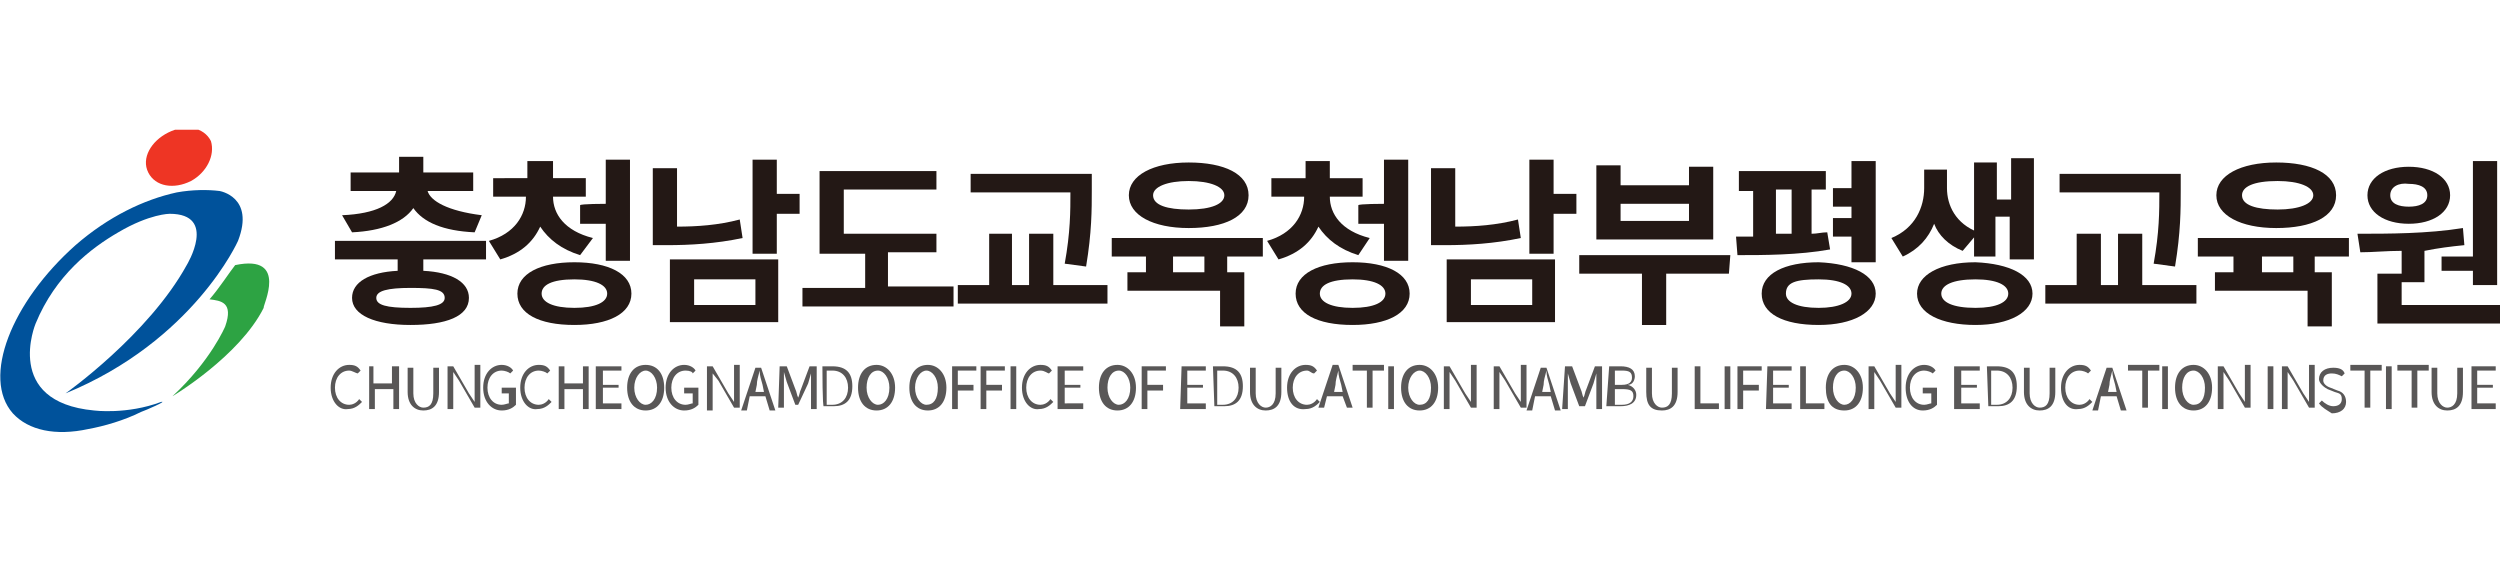 <?xml version="1.0" encoding="utf-8"?>
<!-- Generator: Adobe Illustrator 26.4.0, SVG Export Plug-In . SVG Version: 6.00 Build 0)  -->
<svg version="1.1" id="레이어_1" xmlns="http://www.w3.org/2000/svg" xmlns:xlink="http://www.w3.org/1999/xlink" x="0px"
	 y="0px" viewBox="0 0 175.4 39.5" style="enable-background:new 0 0 175.4 39.5;" xml:space="preserve">
<style type="text/css">
	.st0{clip-path:url(#SVGID_00000177485027617453894600000010867245429920963973_);fill:#EE3524;}
	.st1{clip-path:url(#SVGID_00000164478286081823689450000000347300662795384980_);fill:#00529B;}
	.st2{clip-path:url(#SVGID_00000077310536490968856540000017020145454380511395_);fill:#2DA343;}
	.st3{fill:#231815;}
	.st4{fill:#595757;}
</style>
<g>
	<g id="Layer_1">
		<g>
			<g>
				<g>
					<g>
						<defs>
							<rect id="SVGID_1_" y="9.1" width="18.9" height="21.4"/>
						</defs>
						<clipPath id="SVGID_00000059286925516261607090000001096782266869812867_">
							<use xlink:href="#SVGID_1_"  style="overflow:visible;"/>
						</clipPath>
						<path style="clip-path:url(#SVGID_00000059286925516261607090000001096782266869812867_);fill:#EE3524;" d="M14.8,9.9
							c-0.5-1-1.8-1.2-3-0.6s-1.9,1.8-1.4,2.8c0.5,1,1.8,1.2,3,0.6C14.5,12.1,15.1,10.9,14.8,9.9"/>
					</g>
				</g>
			</g>
			<g>
				<g>
					<g>
						<defs>
							<rect id="SVGID_00000045603849126325652660000016305997120246272147_" y="9.1" width="18.9" height="21.4"/>
						</defs>
						<clipPath id="SVGID_00000039094523671955030000000017408173015548847774_">
							<use xlink:href="#SVGID_00000045603849126325652660000016305997120246272147_"  style="overflow:visible;"/>
						</clipPath>
						<path style="clip-path:url(#SVGID_00000039094523671955030000000017408173015548847774_);fill:#00529B;" d="M11.3,28.2
							c0.5-0.1-1.1,0.6-1.4,0.7c-1.2,0.6-2.6,1-3.7,1.2c-2.3,0.5-4.2,0.1-5.3-1.1c-2.2-2.5-0.1-7.8,4.4-11.8c2.3-2,4.8-3.2,7.1-3.7
							c1.1-0.2,2.2-0.2,3-0.1c0,0,2.5,0.4,1.3,3.5c0,0-3.1,7-12.1,10.7c0,0,5.8-4.1,8.5-9c0,0,2.2-3.6-1.2-3.6c0,0-1.4,0-3.6,1.3
							c-1.9,1.1-4.4,3-5.8,6.4c0,0-2.3,5.5,4.1,6.1C6.6,28.8,8.9,29.1,11.3,28.2"/>
					</g>
				</g>
			</g>
			<g>
				<g>
					<g>
						<defs>
							<rect id="SVGID_00000083084553534719355840000002908713928835767690_" y="9.1" width="18.9" height="21.4"/>
						</defs>
						<clipPath id="SVGID_00000149355427461831620320000010143893491010866068_">
							<use xlink:href="#SVGID_00000083084553534719355840000002908713928835767690_"  style="overflow:visible;"/>
						</clipPath>
						<path style="clip-path:url(#SVGID_00000149355427461831620320000010143893491010866068_);fill:#2DA343;" d="M16.5,18.6
							c-0.4,0.5-1.1,1.6-1.8,2.4c0.8,0.1,1.7,0.2,1.1,1.9c0,0-1,2.4-3.7,4.9c0,0,4.7-2.8,6.4-6.2C18.4,21.5,20.3,17.8,16.5,18.6"/>
					</g>
				</g>
			</g>
		</g>
	</g>
	<g id="Layer_2">
		<g>
			<path class="st3" d="M29.7,18.1V19c2,0.1,3.2,0.8,3.2,1.9c0,1.3-1.6,1.9-4.1,1.9c-2.5,0-4.1-0.7-4.1-1.9c0-1.1,1.2-1.8,3.2-1.9
				v-0.8h-4.4v-1.3h10.6v1.3H29.7z M24,15.1c2.4-0.1,3.6-0.8,3.8-1.7h-3.2v-1.3H28V11h1.7v1.1h3.5v1.3h-3.2c0.2,0.7,1.4,1.4,3.8,1.7
				l-0.5,1.2c-2.2-0.1-3.6-0.7-4.3-1.7c-0.7,1-2.2,1.6-4.3,1.7L24,15.1z M28.8,20.2c-1.6,0-2.4,0.2-2.4,0.7c0,0.5,0.7,0.7,2.4,0.7
				c1.6,0,2.4-0.2,2.4-0.7C31.2,20.3,30.4,20.2,28.8,20.2z"/>
			<path class="st3" d="M40.7,17.9c-1.3-0.4-2.2-1.1-2.8-2c-0.5,1.1-1.4,1.9-2.8,2.3l-0.8-1.3c1.8-0.5,2.6-1.8,2.6-3.1h-2.3v-1.3H37
				v-1.2h1.8v1.2h2.3v1.3h-2.3c0,1.2,0.8,2.4,2.8,2.9L40.7,17.9z M44.3,20.6c0,1.4-1.6,2.2-4,2.2c-2.5,0-4-0.8-4-2.2
				c0-1.4,1.6-2.2,4-2.2S44.3,19.2,44.3,20.6z M42.6,20.6c0-0.6-0.8-1-2.3-1c-1.6,0-2.3,0.4-2.3,1s0.8,1,2.3,1
				C41.8,21.6,42.6,21.2,42.6,20.6z M42.5,14.3v-3.1h1.7v7.1h-1.7v-2.6h-1.8v-1.3C40.7,14.3,42.5,14.3,42.5,14.3z"/>
			<path class="st3" d="M52.1,16.7c-1.9,0.4-3.7,0.5-5.3,0.5h-1v-5.4h1.7v4.1c1.4,0,2.9-0.1,4.4-0.5L52.1,16.7z M47,18.2h7.6v4.4H47
				V18.2z M48.7,21.4H53v-1.8h-4.3V21.4z M56.1,15h-1.6v2.8h-1.7v-6.6h1.7v2.4h1.6V15z"/>
			<path class="st3" d="M66.9,20.2v1.3H56.3v-1.3h4.4v-2.4h-3.2V12h8.2v1.3h-6.5v3.1h6.5v1.3h-3.4v2.4H66.9z"/>
			<path class="st3" d="M77.7,20v1.3H67.2V20h2.2v-3.6H71V20h1.2v-3.6h1.7V20H77.7z M74.7,18.5c0.4-2.2,0.4-3.7,0.4-5h-7v-1.3h8.5
				v1.1c0,1.4,0,3-0.4,5.4L74.7,18.5z"/>
			<path class="st3" d="M86.1,18v1.1h1.2v3.8h-1.7v-2.5h-6.5v-1.3h1.3V18H78v-1.3h10.6V18H86.1z M79.2,13.7c0-1.4,1.7-2.3,4.2-2.3
				s4.2,0.8,4.2,2.3S85.9,16,83.4,16S79.2,15.1,79.2,13.7z M80.9,13.7c0,0.7,1,1,2.5,1c1.6,0,2.5-0.4,2.5-1s-1-1-2.5-1
				S80.9,13.1,80.9,13.7z M84.5,18h-2.2v1.1h2.2V18z"/>
			<path class="st3" d="M95.3,17.9c-1.3-0.4-2.2-1.1-2.8-2c-0.5,1.1-1.4,1.9-2.8,2.3l-0.8-1.3c1.8-0.5,2.6-1.8,2.6-3.1h-2.3v-1.3
				h2.4v-1.2h1.7v1.2h2.3v1.3h-2.3c0,1.2,0.8,2.4,2.8,2.9L95.3,17.9z M98.9,20.6c0,1.4-1.6,2.2-4,2.2c-2.5,0-4-0.8-4-2.2
				c0-1.4,1.6-2.2,4-2.2S98.9,19.2,98.9,20.6z M97.2,20.6c0-0.6-0.8-1-2.3-1c-1.6,0-2.3,0.4-2.3,1s0.8,1,2.3,1S97.2,21.2,97.2,20.6z
				 M97.1,14.3v-3.1h1.7v7.1h-1.7v-2.6h-1.8v-1.3C95.3,14.3,97.1,14.3,97.1,14.3z"/>
			<path class="st3" d="M106.7,16.7c-1.9,0.4-3.7,0.5-5.3,0.5h-1v-5.4h1.7v4.1c1.4,0,2.9-0.1,4.4-0.5L106.7,16.7z M101.5,18.2h7.6
				v4.4h-7.6V18.2z M103.2,21.4h4.3v-1.8h-4.3V21.4z M110.6,15h-1.6v2.8h-1.7v-6.6h1.7v2.4h1.6V15z"/>
			<path class="st3" d="M121.3,19.2h-4.4v3.6h-1.7v-3.6h-4.4v-1.3h10.6L121.3,19.2L121.3,19.2z M120.1,16.8H112v-5.2h1.7V13h4.8
				v-1.3h1.7V16.8z M118.5,14.3h-4.8v1.2h4.8V14.3z"/>
			<path class="st3" d="M128.4,17.5c-2.2,0.4-4.7,0.4-6.5,0.4l-0.1-1.3c0.4,0,0.8,0,1.2,0v-3.2h-1V12h6.1v1.3h-1v3.1
				c0.4,0,0.7-0.1,1.1-0.1L128.4,17.5z M131.6,20.6c0,1.3-1.6,2.2-4,2.2c-2.5,0-4-0.8-4-2.2c0-1.4,1.6-2.2,4-2.2
				C130,18.5,131.6,19.3,131.6,20.6z M124.6,16.4c0.4,0,0.7,0,1.1,0v-3.1h-1.1V16.4z M129.9,20.6c0-0.6-0.8-1-2.3-1
				c-1.6,0-2.3,0.2-2.3,1c0,0.6,0.8,1,2.3,1C129,21.6,129.9,21.2,129.9,20.6z M129.9,16.6h-1.3v-1.3h1.3v-0.8h-1.3v-1.3h1.3v-1.9
				h1.7v7.1h-1.7V16.6z"/>
			<path class="st3" d="M137.7,17.6c-1-0.4-1.7-1.1-2-1.9c-0.4,1-1.1,1.8-2.2,2.3l-0.8-1.3c1.7-0.7,2.3-2.2,2.3-3.5v-1.3h1.6v1.3
				c0,1.2,0.6,2.5,2.2,3.1L137.7,17.6z M142.6,20.6c0,1.3-1.6,2.2-4,2.2s-4.1-0.8-4.1-2.2c0-1.3,1.6-2.2,4.1-2.2
				C141,18.5,142.6,19.3,142.6,20.6z M140.9,20.6c0-0.6-0.8-1-2.3-1c-1.6,0-2.4,0.4-2.4,1s0.8,1,2.4,1
				C140.1,21.6,140.9,21.2,140.9,20.6z M140.1,18h-1.6v-6.6h1.6V14h1v-2.9h1.6v7.1H141v-3h-1V18z"/>
			<path class="st3" d="M154.1,20v1.3h-10.6V20h2.2v-3.6h1.7V20h1.2v-3.6h1.7V20H154.1z M151.1,18.5c0.4-2.2,0.4-3.7,0.4-5h-7v-1.3
				h8.5v1.1c0,1.4,0,3-0.4,5.4L151.1,18.5z"/>
			<path class="st3" d="M162.4,18v1.1h1.2v3.8h-1.7v-2.5h-6.5v-1.3h1.3V18h-2.5v-1.3h10.6V18H162.4z M155.5,13.7
				c0-1.4,1.7-2.3,4.2-2.3s4.2,0.8,4.2,2.3s-1.7,2.3-4.2,2.3S155.5,15.1,155.5,13.7z M157.3,13.7c0,0.7,1,1,2.5,1s2.5-0.4,2.5-1
				s-1-1-2.5-1C158.1,12.7,157.3,13.1,157.3,13.7z M160.9,18h-2.2v1.1h2.2V18z"/>
			<path class="st3" d="M175.4,21.4v1.3h-8.6v-3.5h1.7v-1.6c-1.1,0-2,0.1-2.9,0.1l-0.2-1.3c2.2,0,4.9,0,7.4-0.4l0.1,1.2
				c-1,0.1-1.8,0.2-2.8,0.4v2.2h-1.6v1.6C168.4,21.4,175.4,21.4,175.4,21.4z M166.1,13.7c0-1.2,1.2-2,2.9-2s2.9,0.8,2.9,2
				s-1.2,2-2.9,2S166.1,14.9,166.1,13.7z M167.7,13.7c0,0.6,0.6,0.8,1.3,0.8c0.7,0,1.3-0.2,1.3-0.8s-0.6-0.8-1.3-0.8
				C168.3,12.8,167.7,13.1,167.7,13.7z M173.5,18v-6.7h1.7V20h-1.7v-1h-2.2V18C171.3,18,173.5,18,173.5,18z"/>
		</g>
	</g>
	<g id="Layer_3">
		<g>
			<path class="st4" d="M23.2,27.2c0-1,0.6-1.6,1.3-1.6c0.4,0,0.6,0.1,0.8,0.4l-0.2,0.2C25,26.2,24.7,26,24.5,26c-0.6,0-1,0.5-1,1.2
				c0,0.7,0.4,1.2,1,1.2c0.2,0,0.5-0.1,0.7-0.4l0.2,0.2c-0.2,0.2-0.5,0.5-1,0.5C23.8,28.8,23.2,28.2,23.2,27.2z"/>
			<path class="st4" d="M25.8,25.7h0.4v1.2h1.3v-1.2H28v3h-0.4v-1.4h-1.3v1.4h-0.4v-3H25.8z"/>
			<path class="st4" d="M28.6,27.5v-1.7H29v1.8c0,0.7,0.4,1,0.7,1c0.4,0,0.7-0.2,0.7-1v-1.8h0.4v1.7c0,1-0.5,1.3-1.1,1.3
				C29.1,28.8,28.6,28.4,28.6,27.5z"/>
			<path class="st4" d="M31.4,25.7h0.4l1.1,1.9l0.4,0.6l0,0c0-0.2,0-0.6,0-1v-1.6h0.4v3h-0.4l-1.1-1.9l-0.4-0.6l0,0c0,0.2,0,0.6,0,1
				v1.6h-0.4V25.7z"/>
			<path class="st4" d="M33.9,27.2c0-1,0.6-1.6,1.3-1.6c0.4,0,0.7,0.2,0.8,0.4l-0.2,0.2c-0.1-0.1-0.4-0.2-0.6-0.2
				c-0.6,0-1,0.5-1,1.2c0,0.7,0.4,1.2,1,1.2c0.2,0,0.4-0.1,0.5-0.1v-0.7h-0.5v-0.4h1v1.2c-0.2,0.2-0.5,0.4-1,0.4
				C34.5,28.8,33.9,28.2,33.9,27.2z"/>
			<path class="st4" d="M36.5,27.2c0-1,0.6-1.6,1.3-1.6c0.4,0,0.6,0.1,0.8,0.4l-0.2,0.2c-0.1-0.1-0.4-0.2-0.6-0.2
				c-0.6,0-1,0.5-1,1.2c0,0.7,0.4,1.2,1,1.2c0.2,0,0.5-0.1,0.7-0.4l0.2,0.2c-0.2,0.2-0.5,0.5-1,0.5C37.1,28.8,36.5,28.2,36.5,27.2z"
				/>
			<path class="st4" d="M39.2,25.7h0.4v1.2h1.3v-1.2h0.4v3h-0.4v-1.4h-1.3v1.4h-0.4C39.2,28.7,39.2,25.7,39.2,25.7z"/>
			<path class="st4" d="M41.9,25.7h1.7V26h-1.3v1h1.1v0.2h-1.1v1.1h1.3v0.4h-1.8v-3H41.9z"/>
			<path class="st4" d="M44,27.2c0-1,0.5-1.6,1.3-1.6s1.3,0.6,1.3,1.6s-0.5,1.6-1.3,1.6S44,28.2,44,27.2z M46.1,27.2
				c0-0.7-0.4-1.2-0.8-1.2s-0.8,0.5-0.8,1.2c0,0.7,0.4,1.2,0.8,1.2S46.1,28,46.1,27.2z"/>
			<path class="st4" d="M46.7,27.2c0-1,0.6-1.6,1.3-1.6c0.4,0,0.7,0.2,0.8,0.4l-0.2,0.2c0-0.1-0.2-0.2-0.5-0.2c-0.6,0-1,0.5-1,1.2
				c0,0.7,0.4,1.2,1,1.2c0.2,0,0.4-0.1,0.5-0.1v-0.7h-0.6v-0.4h1v1.2c-0.2,0.2-0.5,0.4-1,0.4C47.3,28.8,46.7,28.2,46.7,27.2z"/>
			<path class="st4" d="M49.6,25.7H50l1.1,1.9l0.4,0.6l0,0c0-0.2,0-0.6,0-1v-1.6h0.4v3h-0.4l-1.1-1.9L50,26.2l0,0c0,0.2,0,0.6,0,1
				v1.6h-0.4V25.7L49.6,25.7z"/>
			<path class="st4" d="M53.7,27.8h-1.1l-0.2,1H52l1-3h0.4l1,3h-0.4L53.7,27.8z M53.6,27.5L53.5,27c-0.1-0.4-0.2-0.6-0.2-1l0,0
				c-0.1,0.4-0.2,0.7-0.2,1l-0.1,0.5H53.6z"/>
			<path class="st4" d="M54.7,25.7h0.5l0.6,1.6c0.1,0.2,0.1,0.4,0.2,0.6l0,0c0.1-0.2,0.1-0.4,0.2-0.6l0.6-1.6h0.5v3h-0.4V27
				c0-0.2,0-0.6,0-0.8l0,0l-0.2,0.7L56,28.4h-0.2l-0.6-1.6l-0.2-0.7l0,0c0,0.2,0,0.6,0,0.8v1.7h-0.4L54.7,25.7L54.7,25.7z"/>
			<path class="st4" d="M57.7,25.7h0.7c1,0,1.4,0.5,1.4,1.4c0,1-0.5,1.4-1.3,1.4h-0.7C57.7,28.7,57.7,25.7,57.7,25.7z M58.4,28.4
				c0.7,0,1.1-0.5,1.1-1.2c0-0.7-0.4-1.2-1.1-1.2H58v2.4H58.4z"/>
			<path class="st4" d="M60.2,27.2c0-1,0.5-1.6,1.3-1.6c0.7,0,1.3,0.6,1.3,1.6s-0.5,1.6-1.3,1.6C60.7,28.8,60.2,28.2,60.2,27.2z
				 M62.4,27.2c0-0.7-0.4-1.2-0.8-1.2c-0.5,0-0.8,0.5-0.8,1.2c0,0.7,0.4,1.2,0.8,1.2C62,28.4,62.4,28,62.4,27.2z"/>
			<path class="st4" d="M63.8,27.2c0-1,0.5-1.6,1.3-1.6c0.7,0,1.3,0.6,1.3,1.6s-0.5,1.6-1.3,1.6C64.3,28.8,63.8,28.2,63.8,27.2z
				 M65.8,27.2c0-0.7-0.4-1.2-0.8-1.2s-0.8,0.5-0.8,1.2c0,0.7,0.4,1.2,0.8,1.2C65.5,28.4,65.8,28,65.8,27.2z"/>
			<path class="st4" d="M66.8,25.7h1.7V26h-1.3v1h1.1v0.4h-1.1v1.3h-0.4V25.7z"/>
			<path class="st4" d="M68.8,25.7h1.7V26h-1.3v1h1.1v0.4h-1.1v1.3h-0.4V25.7z"/>
			<path class="st4" d="M70.9,25.7h0.4v3h-0.4V25.7z"/>
			<path class="st4" d="M71.7,27.2c0-1,0.6-1.6,1.3-1.6c0.4,0,0.6,0.1,0.8,0.4l-0.2,0.2C73.5,26.2,73.3,26,73,26c-0.6,0-1,0.5-1,1.2
				c0,0.7,0.4,1.2,1,1.2c0.2,0,0.5-0.1,0.7-0.4l0.2,0.2c-0.2,0.2-0.5,0.5-1,0.5C72.3,28.8,71.7,28.2,71.7,27.2z"/>
			<path class="st4" d="M74.2,25.7H76V26h-1.3v1h1.1v0.2h-1.1v1.1H76v0.4h-1.8V25.7L74.2,25.7z"/>
			<path class="st4" d="M77.1,27.2c0-1,0.5-1.6,1.3-1.6c0.7,0,1.3,0.6,1.3,1.6s-0.5,1.6-1.3,1.6C77.6,28.8,77.1,28.2,77.1,27.2z
				 M79.3,27.2c0-0.7-0.4-1.2-0.8-1.2c-0.5,0-0.8,0.5-0.8,1.2c0,0.7,0.4,1.2,0.8,1.2S79.3,28,79.3,27.2z"/>
			<path class="st4" d="M80.1,25.7h1.7V26h-1.3v1h1.1v0.4h-1.1v1.3h-0.4V25.7z"/>
			<path class="st4" d="M82.9,25.7h1.7V26h-1.3v1h1.1v0.2h-1.1v1.1h1.3v0.4h-1.8L82.9,25.7L82.9,25.7z"/>
			<path class="st4" d="M85.1,25.7h0.7c1,0,1.4,0.5,1.4,1.4c0,1-0.5,1.4-1.3,1.4h-0.7L85.1,25.7L85.1,25.7z M85.8,28.4
				c0.7,0,1.1-0.5,1.1-1.2c0-0.7-0.4-1.2-1.1-1.2h-0.4v2.4H85.8z"/>
			<path class="st4" d="M87.7,27.5v-1.7h0.4v1.8c0,0.7,0.4,1,0.7,1s0.7-0.2,0.7-1v-1.8h0.4v1.7c0,1-0.5,1.3-1.1,1.3
				C88.2,28.8,87.7,28.4,87.7,27.5z"/>
			<path class="st4" d="M90.3,27.2c0-1,0.6-1.6,1.3-1.6c0.4,0,0.6,0.1,0.8,0.4l-0.2,0.2C92,26.2,91.9,26,91.7,26c-0.6,0-1,0.5-1,1.2
				c0,0.7,0.4,1.2,1,1.2c0.2,0,0.5-0.1,0.7-0.4l0.2,0.2c-0.2,0.2-0.5,0.5-1,0.5C90.8,28.8,90.3,28.2,90.3,27.2z"/>
			<path class="st4" d="M94.2,27.8h-1.1l-0.2,0.8h-0.4l1-3h0.4l1,3h-0.4L94.2,27.8z M94.2,27.5L94.1,27c-0.1-0.4-0.2-0.6-0.2-1l0,0
				c-0.1,0.4-0.2,0.7-0.2,1l-0.1,0.5H94.2z"/>
			<path class="st4" d="M95.7,26h-0.8v-0.4h2.2V26h-0.8v2.6h-0.4V26H95.7z"/>
			<path class="st4" d="M97.4,25.7h0.4v3h-0.4V25.7z"/>
			<path class="st4" d="M98.3,27.2c0-1,0.5-1.6,1.3-1.6c0.7,0,1.3,0.6,1.3,1.6s-0.5,1.6-1.3,1.6S98.3,28.2,98.3,27.2z M100.4,27.2
				c0-0.7-0.4-1.2-0.8-1.2s-0.8,0.5-0.8,1.2c0,0.7,0.4,1.2,0.8,1.2C100.1,28.4,100.4,28,100.4,27.2z"/>
			<path class="st4" d="M101.3,25.7h0.4l1.1,1.9l0.4,0.6l0,0c0-0.2,0-0.6,0-1v-1.6h0.4v3h-0.4l-1.1-1.9l-0.4-0.6l0,0
				c0,0.2,0,0.6,0,1v1.6h-0.4V25.7L101.3,25.7z"/>
			<path class="st4" d="M104.8,25.7h0.4l1.1,1.9l0.4,0.6l0,0c0-0.2,0-0.6,0-1v-1.6h0.4v3h-0.4l-1.1-1.9l-0.4-0.6l0,0
				c0,0.2,0,0.6,0,1v1.6h-0.4V25.7L104.8,25.7z"/>
			<path class="st4" d="M108.8,27.8h-1.1l-0.2,1h-0.4l1-3h0.4l1,3h-0.4L108.8,27.8z M108.8,27.5l-0.1-0.5c-0.1-0.4-0.2-0.6-0.2-1
				l0,0c-0.1,0.4-0.2,0.7-0.2,1l-0.1,0.5H108.8z"/>
			<path class="st4" d="M109.8,25.7h0.5l0.6,1.6c0.1,0.2,0.1,0.4,0.2,0.6l0,0c0.1-0.2,0.1-0.4,0.2-0.6l0.6-1.6h0.5v3h-0.4V27
				c0-0.2,0-0.6,0-0.8l0,0l-0.2,0.7l-0.6,1.6h-0.4l-0.6-1.6l-0.2-0.7l0,0c0,0.2,0,0.6,0,0.8v1.7h-0.4L109.8,25.7L109.8,25.7z"/>
			<path class="st4" d="M112.9,25.7h0.8c0.6,0,1,0.2,1,0.7c0,0.2-0.1,0.6-0.5,0.6l0,0c0.4,0.1,0.6,0.4,0.6,0.7
				c0,0.6-0.5,0.8-1.1,0.8h-1L112.9,25.7L112.9,25.7z M113.8,27c0.5,0,0.7-0.2,0.7-0.5c0-0.4-0.2-0.5-0.7-0.5h-0.5v1H113.8z
				 M113.8,28.4c0.5,0,0.8-0.2,0.8-0.6s-0.2-0.5-0.8-0.5h-0.5v1.1H113.8z"/>
			<path class="st4" d="M115.5,27.5v-1.7h0.4v1.8c0,0.7,0.4,1,0.7,1c0.4,0,0.7-0.2,0.7-1v-1.8h0.4v1.7c0,1-0.5,1.3-1.1,1.3
				C115.8,28.8,115.5,28.4,115.5,27.5z"/>
			<path class="st4" d="M118.9,25.7h0.4v2.6h1.3v0.4h-1.7V25.7L118.9,25.7z"/>
			<path class="st4" d="M121,25.7h0.4v3H121V25.7z"/>
			<path class="st4" d="M121.9,25.7h1.7V26h-1.3v1h1.1v0.4h-1.1v1.3h-0.4V25.7z"/>
			<path class="st4" d="M124,25.7h1.7V26h-1.3v1h1.1v0.2h-1.1v1.1h1.3v0.4h-1.8L124,25.7L124,25.7z"/>
			<path class="st4" d="M126.3,25.7h0.4v2.6h1.3v0.4h-1.7V25.7L126.3,25.7z"/>
			<path class="st4" d="M128.1,27.2c0-1,0.5-1.6,1.3-1.6c0.7,0,1.3,0.6,1.3,1.6s-0.5,1.6-1.3,1.6C128.5,28.8,128.1,28.2,128.1,27.2z
				 M130.2,27.2c0-0.7-0.4-1.2-0.8-1.2c-0.5,0-0.8,0.5-0.8,1.2c0,0.7,0.4,1.2,0.8,1.2S130.2,28,130.2,27.2z"/>
			<path class="st4" d="M131.1,25.7h0.4l1.1,1.9l0.4,0.6l0,0c0-0.2,0-0.6,0-1v-1.6h0.4v3h-0.4l-1.1-1.9l-0.4-0.6l0,0
				c0,0.2,0,0.6,0,1v1.6h-0.4V25.7L131.1,25.7z"/>
			<path class="st4" d="M133.7,27.2c0-1,0.6-1.6,1.3-1.6c0.4,0,0.7,0.2,0.8,0.4l-0.2,0.2c-0.1-0.1-0.4-0.2-0.6-0.2
				c-0.6,0-1,0.5-1,1.2c0,0.7,0.4,1.2,1,1.2c0.2,0,0.4-0.1,0.5-0.1v-0.7h-0.6v-0.4h1v1.2c-0.2,0.2-0.5,0.4-1,0.4
				C134.2,28.8,133.7,28.2,133.7,27.2z"/>
			<path class="st4" d="M137.2,25.7h1.7V26h-1.3v1h1.1v0.2h-1.1v1.1h1.3v0.4h-1.8v-3H137.2z"/>
			<path class="st4" d="M139.4,25.7h0.7c1,0,1.4,0.5,1.4,1.4c0,1-0.5,1.4-1.3,1.4h-0.7L139.4,25.7L139.4,25.7z M140.1,28.4
				c0.7,0,1.1-0.5,1.1-1.2c0-0.7-0.4-1.2-1.1-1.2h-0.4v2.4H140.1z"/>
			<path class="st4" d="M142,27.5v-1.7h0.4v1.8c0,0.7,0.4,1,0.7,1c0.4,0,0.7-0.2,0.7-1v-1.8h0.4v1.7c0,1-0.5,1.3-1.1,1.3
				C142.5,28.8,142,28.4,142,27.5z"/>
			<path class="st4" d="M144.6,27.2c0-1,0.6-1.6,1.3-1.6c0.4,0,0.6,0.1,0.8,0.4l-0.2,0.2c-0.1-0.1-0.4-0.2-0.6-0.2
				c-0.6,0-1,0.5-1,1.2c0,0.7,0.4,1.2,1,1.2c0.2,0,0.5-0.1,0.7-0.4l0.2,0.2c-0.2,0.2-0.5,0.5-1,0.5
				C145.1,28.8,144.6,28.2,144.6,27.2z"/>
			<path class="st4" d="M148.5,27.8h-1.1l-0.2,1h-0.4l1-3h0.4l1,3h-0.4L148.5,27.8z M148.5,27.5l-0.1-0.5c-0.1-0.4-0.2-0.6-0.2-1
				l0,0c-0.1,0.4-0.2,0.7-0.2,1l-0.1,0.5H148.5z"/>
			<path class="st4" d="M150.1,26h-0.8v-0.4h2.2V26h-0.8v2.6h-0.4V26H150.1z"/>
			<path class="st4" d="M151.7,25.7h0.4v3h-0.4V25.7z"/>
			<path class="st4" d="M152.6,27.2c0-1,0.5-1.6,1.3-1.6c0.7,0,1.3,0.6,1.3,1.6s-0.5,1.6-1.3,1.6C153.1,28.8,152.6,28.2,152.6,27.2z
				 M154.7,27.2c0-0.7-0.4-1.2-0.8-1.2c-0.5,0-0.8,0.5-0.8,1.2c0,0.7,0.4,1.2,0.8,1.2C154.4,28.4,154.7,28,154.7,27.2z"/>
			<path class="st4" d="M155.6,25.7h0.4l1.1,1.9l0.4,0.6l0,0c0-0.2,0-0.6,0-1v-1.6h0.4v3h-0.4l-1.1-1.9l-0.4-0.6l0,0
				c0,0.2,0,0.6,0,1v1.6h-0.4V25.7L155.6,25.7z"/>
			<path class="st4" d="M159.1,25.7h0.4v3h-0.4V25.7z"/>
			<path class="st4" d="M160.1,25.7h0.4l1.1,1.9l0.4,0.6l0,0c0-0.2,0-0.6,0-1v-1.6h0.4v3h-0.4l-1.1-1.9l-0.4-0.6l0,0
				c0,0.2,0,0.6,0,1v1.6h-0.4V25.7L160.1,25.7z"/>
			<path class="st4" d="M162.7,28.3l0.2-0.2c0.2,0.2,0.5,0.4,0.8,0.4c0.4,0,0.6-0.2,0.6-0.5c0-0.4-0.2-0.4-0.5-0.5l-0.5-0.2
				c-0.2-0.1-0.6-0.4-0.6-0.7c0-0.5,0.4-0.8,1-0.8c0.4,0,0.7,0.1,0.8,0.4l-0.2,0.2c-0.2-0.1-0.4-0.2-0.7-0.2s-0.6,0.1-0.6,0.5
				c0,0.2,0.2,0.4,0.5,0.5l0.5,0.2c0.4,0.1,0.6,0.4,0.6,0.8c0,0.5-0.4,0.8-1,0.8C163.3,28.8,162.9,28.6,162.7,28.3z"/>
			<path class="st4" d="M165.7,26h-0.8v-0.4h2.2V26h-0.8v2.6h-0.4V26H165.7z"/>
			<path class="st4" d="M167.4,25.7h0.4v3h-0.4V25.7z"/>
			<path class="st4" d="M169,26h-0.8v-0.4h2.2V26h-0.8v2.6h-0.4V26H169z"/>
			<path class="st4" d="M170.6,27.5v-1.7h0.4v1.8c0,0.7,0.4,1,0.7,1s0.7-0.2,0.7-1v-1.8h0.4v1.7c0,1-0.5,1.3-1.1,1.3
				C171.1,28.8,170.6,28.4,170.6,27.5z"/>
			<path class="st4" d="M173.4,25.7h1.7V26h-1.3v1h1.1v0.2h-1.1v1.1h1.3v0.4h-1.7V25.7z"/>
		</g>
	</g>
</g>
</svg>
